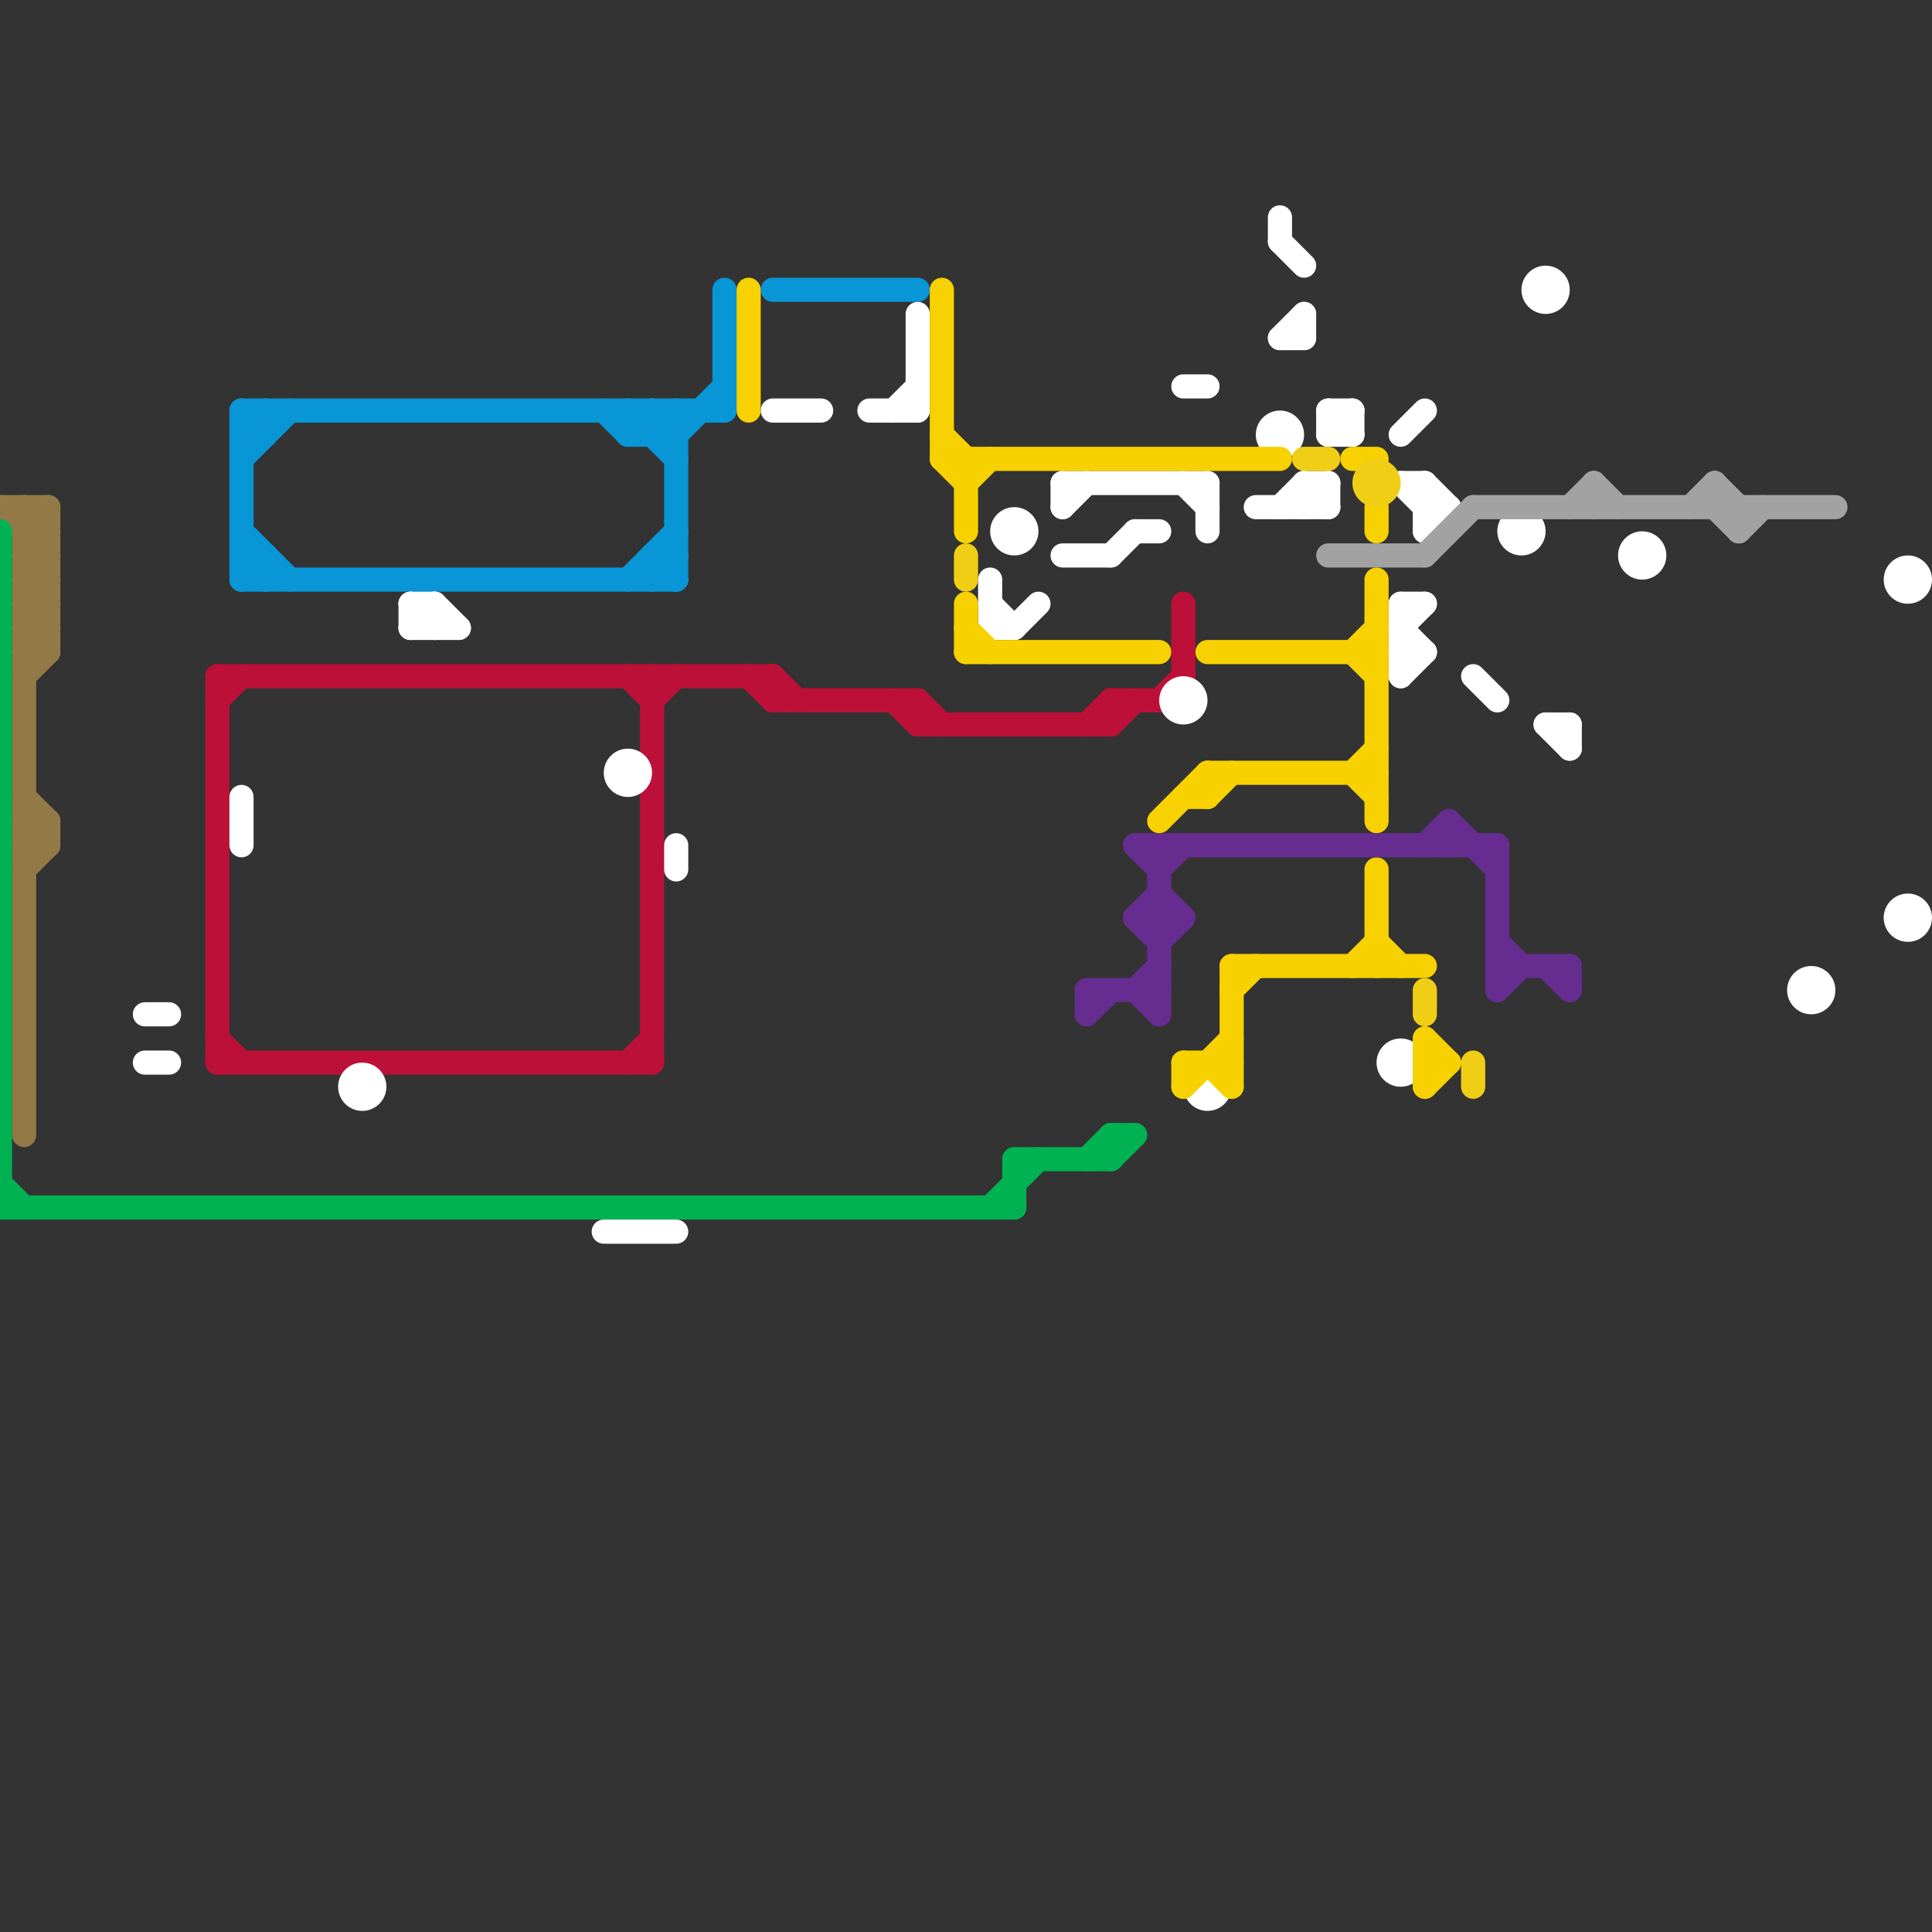 
<svg version="1.1" xmlns="http://www.w3.org/2000/svg" viewBox="0 0 80 80">
<rect x="0" y="0" width="80" height="80" fill="#333333" stroke="none"/>
<style>line { stroke-width: 1; fill: none; stroke-linecap: round; stroke-linejoin: round; } .c0 { stroke: #927945 } .c1 { stroke: #00b251 } .c2 { stroke: #0896d7 } .c3 { stroke: #bd1038 } .c4 { stroke: #ffffff } .c5 { stroke: #f7d100 } .c6 { stroke: #f0ce15 } .c7 { stroke: #662c90 } .c8 { stroke: #a2a2a2 }</style><line class="c0" x1="1" y1="36" x2="2" y2="35"/><line class="c0" x1="1" y1="35" x2="2" y2="35"/><line class="c0" x1="1" y1="24" x2="2" y2="25"/><line class="c0" x1="1" y1="22" x2="2" y2="22"/><line class="c0" x1="1" y1="34" x2="2" y2="34"/><line class="c0" x1="1" y1="23" x2="2" y2="23"/><line class="c0" x1="1" y1="27" x2="2" y2="26"/><line class="c0" x1="1" y1="25" x2="2" y2="25"/><line class="c0" x1="1" y1="35" x2="2" y2="34"/><line class="c0" x1="1" y1="28" x2="2" y2="27"/><line class="c0" x1="0" y1="21" x2="2" y2="21"/><line class="c0" x1="1" y1="26" x2="2" y2="27"/><line class="c0" x1="1" y1="21" x2="2" y2="22"/><line class="c0" x1="1" y1="24" x2="2" y2="24"/><line class="c0" x1="1" y1="22" x2="2" y2="21"/><line class="c0" x1="1" y1="23" x2="2" y2="22"/><line class="c0" x1="1" y1="25" x2="2" y2="24"/><line class="c0" x1="1" y1="33" x2="2" y2="34"/><line class="c0" x1="2" y1="21" x2="2" y2="27"/><line class="c0" x1="1" y1="26" x2="2" y2="26"/><line class="c0" x1="1" y1="21" x2="1" y2="47"/><line class="c0" x1="0" y1="21" x2="2" y2="23"/><line class="c0" x1="2" y1="34" x2="2" y2="35"/><line class="c0" x1="1" y1="24" x2="2" y2="23"/><line class="c0" x1="1" y1="34" x2="2" y2="35"/><line class="c0" x1="1" y1="23" x2="2" y2="24"/><line class="c0" x1="1" y1="25" x2="2" y2="26"/><line class="c0" x1="1" y1="27" x2="2" y2="27"/><line class="c0" x1="1" y1="26" x2="2" y2="25"/><line class="c1" x1="42" y1="48" x2="42" y2="50"/><line class="c1" x1="0" y1="22" x2="0" y2="50"/><line class="c1" x1="41" y1="50" x2="43" y2="48"/><line class="c1" x1="0" y1="50" x2="42" y2="50"/><line class="c1" x1="46" y1="47" x2="46" y2="48"/><line class="c1" x1="45" y1="48" x2="46" y2="47"/><line class="c1" x1="0" y1="49" x2="1" y2="50"/><line class="c1" x1="42" y1="48" x2="46" y2="48"/><line class="c1" x1="46" y1="48" x2="47" y2="47"/><line class="c1" x1="46" y1="47" x2="47" y2="47"/><line class="c2" x1="26" y1="18" x2="28" y2="18"/><line class="c2" x1="10" y1="22" x2="12" y2="24"/><line class="c2" x1="28" y1="17" x2="28" y2="24"/><line class="c2" x1="30" y1="12" x2="30" y2="17"/><line class="c2" x1="26" y1="17" x2="28" y2="19"/><line class="c2" x1="27" y1="17" x2="28" y2="18"/><line class="c2" x1="27" y1="24" x2="28" y2="23"/><line class="c2" x1="10" y1="18" x2="11" y2="17"/><line class="c2" x1="28" y1="18" x2="30" y2="16"/><line class="c2" x1="27" y1="23" x2="28" y2="24"/><line class="c2" x1="26" y1="17" x2="26" y2="18"/><line class="c2" x1="10" y1="17" x2="10" y2="24"/><line class="c2" x1="10" y1="23" x2="11" y2="24"/><line class="c2" x1="25" y1="17" x2="26" y2="18"/><line class="c2" x1="10" y1="19" x2="12" y2="17"/><line class="c2" x1="27" y1="18" x2="28" y2="17"/><line class="c2" x1="27" y1="23" x2="28" y2="23"/><line class="c2" x1="27" y1="17" x2="27" y2="18"/><line class="c2" x1="27" y1="23" x2="27" y2="24"/><line class="c2" x1="32" y1="12" x2="38" y2="12"/><line class="c2" x1="10" y1="17" x2="30" y2="17"/><line class="c2" x1="26" y1="24" x2="28" y2="22"/><line class="c2" x1="10" y1="23" x2="11" y2="23"/><line class="c2" x1="11" y1="17" x2="11" y2="18"/><line class="c2" x1="11" y1="23" x2="11" y2="24"/><line class="c2" x1="26" y1="18" x2="27" y2="17"/><line class="c2" x1="10" y1="24" x2="11" y2="23"/><line class="c2" x1="10" y1="24" x2="28" y2="24"/><line class="c2" x1="10" y1="17" x2="11" y2="18"/><line class="c2" x1="10" y1="18" x2="11" y2="18"/><line class="c3" x1="49" y1="25" x2="49" y2="28"/><line class="c3" x1="26" y1="44" x2="27" y2="43"/><line class="c3" x1="27" y1="29" x2="28" y2="28"/><line class="c3" x1="38" y1="29" x2="39" y2="30"/><line class="c3" x1="48" y1="29" x2="49" y2="28"/><line class="c3" x1="46" y1="29" x2="48" y2="29"/><line class="c3" x1="32" y1="28" x2="32" y2="29"/><line class="c3" x1="9" y1="28" x2="32" y2="28"/><line class="c3" x1="9" y1="43" x2="10" y2="44"/><line class="c3" x1="9" y1="44" x2="27" y2="44"/><line class="c3" x1="9" y1="28" x2="9" y2="44"/><line class="c3" x1="27" y1="28" x2="27" y2="44"/><line class="c3" x1="38" y1="29" x2="38" y2="30"/><line class="c3" x1="32" y1="29" x2="38" y2="29"/><line class="c3" x1="46" y1="29" x2="46" y2="30"/><line class="c3" x1="32" y1="28" x2="33" y2="29"/><line class="c3" x1="46" y1="30" x2="47" y2="29"/><line class="c3" x1="37" y1="29" x2="38" y2="30"/><line class="c3" x1="45" y1="30" x2="46" y2="29"/><line class="c3" x1="9" y1="29" x2="10" y2="28"/><line class="c3" x1="26" y1="28" x2="27" y2="29"/><line class="c3" x1="38" y1="30" x2="46" y2="30"/><line class="c3" x1="31" y1="28" x2="32" y2="29"/><line class="c4" x1="58" y1="25" x2="59" y2="25"/><line class="c4" x1="50" y1="20" x2="50" y2="22"/><line class="c4" x1="56" y1="17" x2="56" y2="18"/><line class="c4" x1="17" y1="25" x2="18" y2="26"/><line class="c4" x1="59" y1="20" x2="59" y2="22"/><line class="c4" x1="17" y1="26" x2="19" y2="26"/><line class="c4" x1="61" y1="28" x2="62" y2="29"/><line class="c4" x1="58" y1="18" x2="59" y2="17"/><line class="c4" x1="54" y1="21" x2="55" y2="20"/><line class="c4" x1="58" y1="26" x2="59" y2="27"/><line class="c4" x1="44" y1="21" x2="45" y2="20"/><line class="c4" x1="55" y1="17" x2="56" y2="17"/><line class="c4" x1="28" y1="35" x2="28" y2="36"/><line class="c4" x1="41" y1="26" x2="42" y2="26"/><line class="c4" x1="36" y1="17" x2="38" y2="17"/><line class="c4" x1="53" y1="14" x2="54" y2="14"/><line class="c4" x1="49" y1="16" x2="50" y2="16"/><line class="c4" x1="58" y1="27" x2="59" y2="27"/><line class="c4" x1="55" y1="17" x2="55" y2="18"/><line class="c4" x1="58" y1="20" x2="59" y2="20"/><line class="c4" x1="37" y1="17" x2="38" y2="16"/><line class="c4" x1="58" y1="28" x2="59" y2="27"/><line class="c4" x1="54" y1="20" x2="54" y2="21"/><line class="c4" x1="17" y1="25" x2="18" y2="25"/><line class="c4" x1="54" y1="13" x2="54" y2="14"/><line class="c4" x1="55" y1="18" x2="56" y2="18"/><line class="c4" x1="41" y1="24" x2="41" y2="26"/><line class="c4" x1="44" y1="23" x2="46" y2="23"/><line class="c4" x1="55" y1="20" x2="55" y2="21"/><line class="c4" x1="44" y1="20" x2="44" y2="21"/><line class="c4" x1="18" y1="25" x2="19" y2="26"/><line class="c4" x1="32" y1="17" x2="34" y2="17"/><line class="c4" x1="53" y1="9" x2="53" y2="10"/><line class="c4" x1="6" y1="42" x2="7" y2="42"/><line class="c4" x1="65" y1="30" x2="65" y2="31"/><line class="c4" x1="6" y1="44" x2="7" y2="44"/><line class="c4" x1="17" y1="25" x2="17" y2="26"/><line class="c4" x1="58" y1="25" x2="58" y2="28"/><line class="c4" x1="53" y1="14" x2="54" y2="13"/><line class="c4" x1="59" y1="22" x2="60" y2="21"/><line class="c4" x1="41" y1="25" x2="42" y2="26"/><line class="c4" x1="52" y1="21" x2="55" y2="21"/><line class="c4" x1="49" y1="20" x2="50" y2="21"/><line class="c4" x1="64" y1="30" x2="65" y2="31"/><line class="c4" x1="47" y1="22" x2="48" y2="22"/><line class="c4" x1="55" y1="18" x2="56" y2="17"/><line class="c4" x1="53" y1="10" x2="54" y2="11"/><line class="c4" x1="54" y1="20" x2="55" y2="21"/><line class="c4" x1="17" y1="26" x2="18" y2="25"/><line class="c4" x1="18" y1="25" x2="18" y2="26"/><line class="c4" x1="42" y1="26" x2="43" y2="25"/><line class="c4" x1="58" y1="26" x2="59" y2="25"/><line class="c4" x1="55" y1="17" x2="56" y2="18"/><line class="c4" x1="10" y1="33" x2="10" y2="35"/><line class="c4" x1="53" y1="21" x2="54" y2="20"/><line class="c4" x1="44" y1="20" x2="50" y2="20"/><line class="c4" x1="38" y1="13" x2="38" y2="17"/><line class="c4" x1="59" y1="20" x2="60" y2="21"/><line class="c4" x1="25" y1="51" x2="28" y2="51"/><line class="c4" x1="58" y1="20" x2="59" y2="21"/><line class="c4" x1="59" y1="21" x2="60" y2="21"/><line class="c4" x1="64" y1="30" x2="65" y2="30"/><line class="c4" x1="46" y1="23" x2="47" y2="22"/><line class="c4" x1="54" y1="20" x2="55" y2="20"/><circle cx="79" cy="24" r="1" fill="#ffffff" /><circle cx="68" cy="23" r="1" fill="#ffffff" /><circle cx="49" cy="29" r="1" fill="#ffffff" /><circle cx="63" cy="22" r="1" fill="#ffffff" /><circle cx="50" cy="45" r="1" fill="#ffffff" /><circle cx="42" cy="22" r="1" fill="#ffffff" /><circle cx="75" cy="41" r="1" fill="#ffffff" /><circle cx="26" cy="32" r="1" fill="#ffffff" /><circle cx="15" cy="45" r="1" fill="#ffffff" /><circle cx="79" cy="38" r="1" fill="#ffffff" /><circle cx="58" cy="44" r="1" fill="#ffffff" /><circle cx="64" cy="12" r="1" fill="#ffffff" /><circle cx="53" cy="18" r="1" fill="#ffffff" /><line class="c5" x1="56" y1="32" x2="57" y2="31"/><line class="c5" x1="57" y1="39" x2="58" y2="40"/><line class="c5" x1="49" y1="44" x2="51" y2="44"/><line class="c5" x1="49" y1="33" x2="50" y2="33"/><line class="c5" x1="51" y1="40" x2="59" y2="40"/><line class="c5" x1="51" y1="40" x2="51" y2="45"/><line class="c5" x1="40" y1="25" x2="40" y2="27"/><line class="c5" x1="51" y1="41" x2="52" y2="40"/><line class="c5" x1="56" y1="27" x2="57" y2="28"/><line class="c5" x1="57" y1="24" x2="57" y2="34"/><line class="c5" x1="39" y1="19" x2="53" y2="19"/><line class="c5" x1="50" y1="33" x2="51" y2="32"/><line class="c5" x1="56" y1="32" x2="57" y2="33"/><line class="c5" x1="59" y1="43" x2="60" y2="44"/><line class="c5" x1="31" y1="12" x2="31" y2="17"/><line class="c5" x1="57" y1="36" x2="57" y2="40"/><line class="c5" x1="50" y1="44" x2="51" y2="45"/><line class="c5" x1="57" y1="21" x2="57" y2="22"/><line class="c5" x1="40" y1="26" x2="41" y2="27"/><line class="c5" x1="39" y1="12" x2="39" y2="19"/><line class="c5" x1="59" y1="45" x2="60" y2="44"/><line class="c5" x1="59" y1="43" x2="59" y2="45"/><line class="c5" x1="49" y1="44" x2="49" y2="45"/><line class="c5" x1="40" y1="20" x2="41" y2="19"/><line class="c5" x1="39" y1="18" x2="40" y2="19"/><line class="c5" x1="56" y1="40" x2="57" y2="39"/><line class="c5" x1="50" y1="32" x2="50" y2="33"/><line class="c5" x1="48" y1="34" x2="50" y2="32"/><line class="c5" x1="59" y1="44" x2="60" y2="44"/><line class="c5" x1="56" y1="19" x2="57" y2="19"/><line class="c5" x1="50" y1="27" x2="57" y2="27"/><line class="c5" x1="40" y1="19" x2="40" y2="22"/><line class="c5" x1="39" y1="19" x2="40" y2="20"/><line class="c5" x1="56" y1="27" x2="57" y2="26"/><line class="c5" x1="50" y1="32" x2="57" y2="32"/><line class="c5" x1="49" y1="45" x2="51" y2="43"/><line class="c5" x1="40" y1="27" x2="48" y2="27"/><line class="c6" x1="61" y1="44" x2="61" y2="45"/><line class="c6" x1="59" y1="41" x2="59" y2="42"/><line class="c6" x1="54" y1="19" x2="55" y2="19"/><line class="c6" x1="40" y1="23" x2="40" y2="24"/><circle cx="57" cy="20" r="1" fill="#f0ce15" /><line class="c7" x1="48" y1="35" x2="48" y2="42"/><line class="c7" x1="47" y1="38" x2="48" y2="39"/><line class="c7" x1="47" y1="38" x2="49" y2="38"/><line class="c7" x1="45" y1="42" x2="46" y2="41"/><line class="c7" x1="62" y1="35" x2="62" y2="41"/><line class="c7" x1="47" y1="35" x2="62" y2="35"/><line class="c7" x1="65" y1="40" x2="65" y2="41"/><line class="c7" x1="47" y1="35" x2="48" y2="36"/><line class="c7" x1="59" y1="35" x2="60" y2="34"/><line class="c7" x1="47" y1="41" x2="48" y2="40"/><line class="c7" x1="45" y1="41" x2="45" y2="42"/><line class="c7" x1="60" y1="34" x2="62" y2="36"/><line class="c7" x1="62" y1="40" x2="65" y2="40"/><line class="c7" x1="62" y1="41" x2="63" y2="40"/><line class="c7" x1="48" y1="37" x2="49" y2="38"/><line class="c7" x1="48" y1="36" x2="49" y2="35"/><line class="c7" x1="48" y1="39" x2="49" y2="38"/><line class="c7" x1="60" y1="34" x2="60" y2="35"/><line class="c7" x1="47" y1="38" x2="48" y2="37"/><line class="c7" x1="45" y1="41" x2="48" y2="41"/><line class="c7" x1="62" y1="39" x2="63" y2="40"/><line class="c7" x1="64" y1="40" x2="65" y2="41"/><line class="c7" x1="47" y1="41" x2="48" y2="42"/><line class="c8" x1="61" y1="21" x2="76" y2="21"/><line class="c8" x1="72" y1="22" x2="73" y2="21"/><line class="c8" x1="72" y1="21" x2="72" y2="22"/><line class="c8" x1="65" y1="21" x2="66" y2="20"/><line class="c8" x1="71" y1="21" x2="72" y2="22"/><line class="c8" x1="55" y1="23" x2="59" y2="23"/><line class="c8" x1="70" y1="21" x2="71" y2="20"/><line class="c8" x1="66" y1="20" x2="66" y2="21"/><line class="c8" x1="71" y1="20" x2="71" y2="21"/><line class="c8" x1="66" y1="20" x2="67" y2="21"/><line class="c8" x1="59" y1="23" x2="61" y2="21"/><line class="c8" x1="71" y1="20" x2="72" y2="21"/>


</svg>

